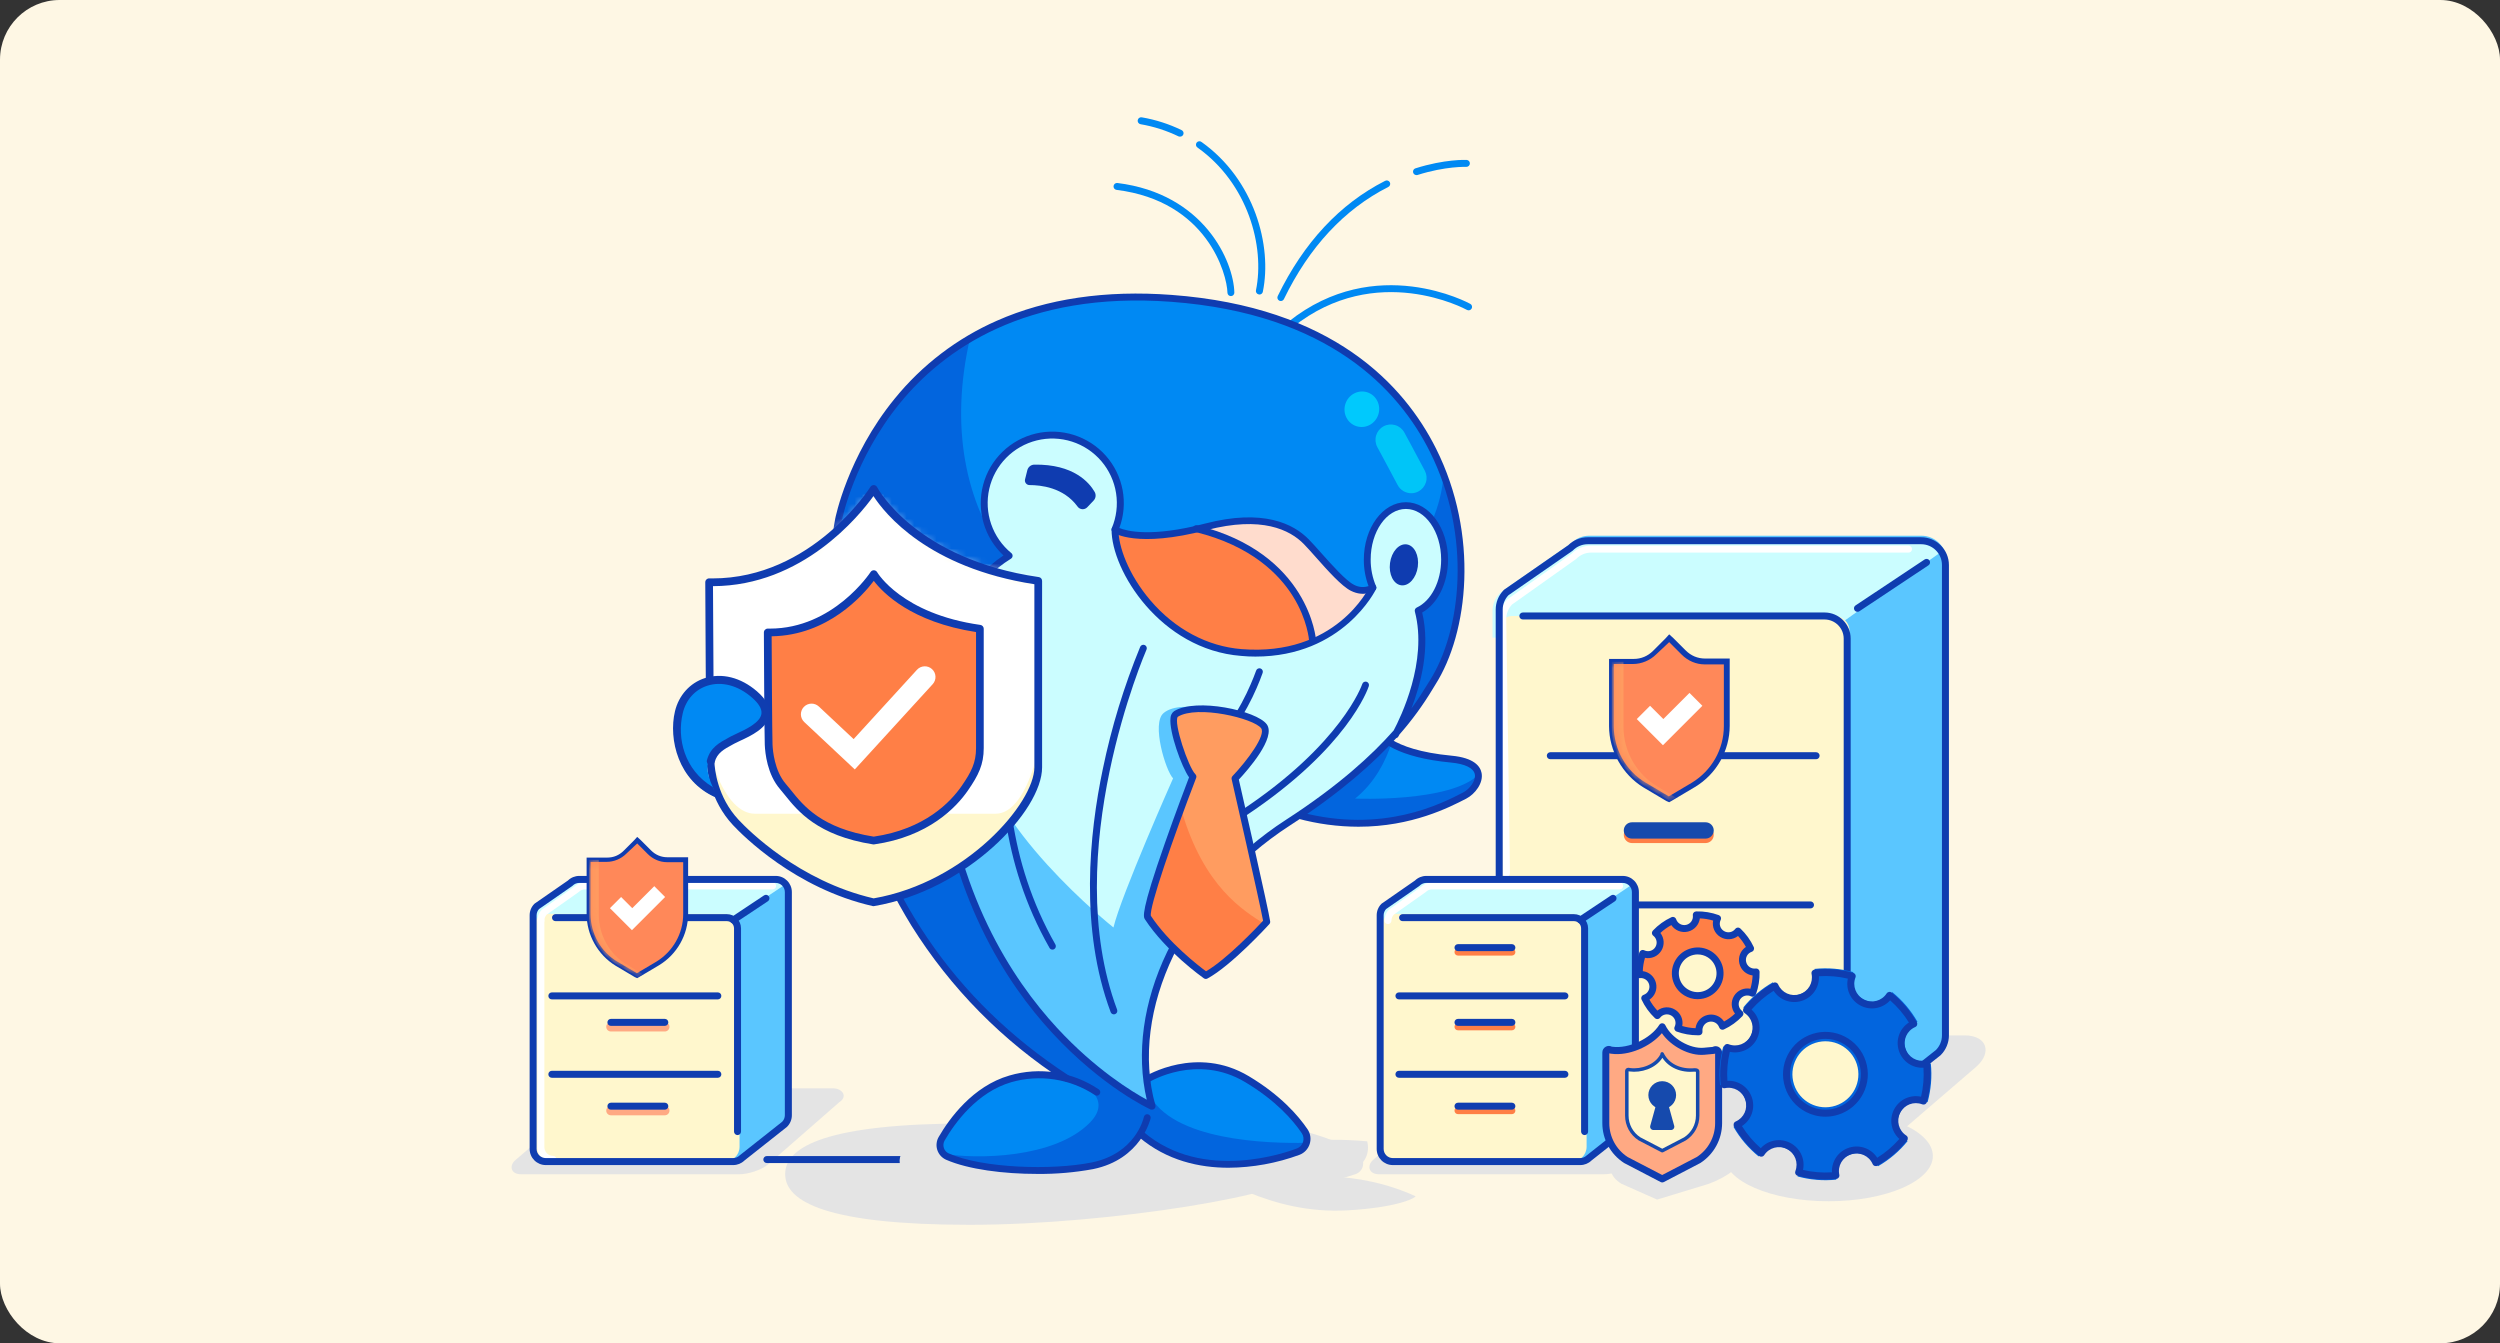 <svg width="335" height="180" viewBox="0 0 335 180" fill="none" xmlns="http://www.w3.org/2000/svg">
    <rect x="0" y="0" width="335" height="180" fill="#333333" stroke="none"/>
    <rect width="335" height="180" rx="8" fill="#FEF7E4"/>
    <path d="M131.142 152.283C144.323 154.901 155.758 154.336 160.604 153.898C162.723 155.28 165.22 156.123 165.839 156.333H166.195C166.195 156.333 169.036 151.711 183.198 152.933C183.198 152.933 184.448 156.611 178.764 157.658C181.667 157.833 185.692 158.451 189.67 160.295C189.842 160.376 187.758 161.77 180.648 162.183C175.373 162.489 170.898 161.27 167.136 159.717C167.136 159.717 164.567 159.642 160.654 159.405C149.861 158.43 138.82 155.67 131.145 152.283H131.142Z"
          fill="#E4E4E4"/>
    <path d="M105.213 157.333C105.213 161.083 110.954 164.124 129.929 164.124C148.904 164.124 173.926 159.867 173.926 157.333C173.926 155.321 148.901 150.542 129.929 150.542C110.957 150.542 105.213 153.583 105.213 157.333Z"
          fill="#E4E4E4"/>
    <path d="M184.808 157.354H214.892C216.201 157.354 217.998 156.745 218.904 155.992L228.733 147.404C229.948 146.62 229.145 145.492 227.836 145.492H198.029C196.72 145.492 194.923 146.101 194.017 146.854L184.048 155.379C183.139 156.132 183.354 157.354 184.804 157.354H184.808Z"
          fill="#E4E4E4"/>
    <path d="M69.816 157.354H99.032C100.304 157.354 102.047 156.761 102.929 156.029L112.472 147.689C113.654 146.926 112.872 145.833 111.601 145.833H82.657C81.385 145.833 79.641 146.426 78.76 147.158L69.082 155.436C68.201 156.167 68.407 157.351 69.816 157.351V157.354Z"
          fill="#E4E4E4"/>
    <path d="M213.034 152.929H250.309C251.874 152.929 254.021 152.198 255.109 151.298L264.802 142.958C266.987 141.058 266.274 138.739 263.237 138.739H230.14C228.574 138.739 226.427 139.47 225.34 140.37L212.165 151.298C211.077 152.198 211.468 152.929 213.031 152.929H213.034Z"
          fill="#E4E4E4"/>
    <path d="M217.277 158.626L222.049 160.745L228.993 158.626C231.474 157.717 233.49 156.161 234.346 154.492L238.383 146.617C238.527 146.339 238.143 146.183 237.74 146.354L236.121 146.458C233.518 146.623 231.061 145.304 230.774 143.723C228.368 145.404 224.024 146.62 221.321 146.345L221.118 146.323C220.883 146.161 220.355 146.317 220.215 146.592L216.165 154.492C215.308 156.161 215.73 157.717 217.28 158.626H217.277Z"
          fill="#E4E4E4"/>
    <path d="M245.026 160.967C237.306 160.967 231.048 158.251 231.048 154.901C231.048 151.551 237.306 148.835 245.026 148.835C252.746 148.835 259.004 151.551 259.004 154.901C259.004 158.251 252.746 160.967 245.026 160.967Z"
          fill="#E4E4E4"/>
    <path d="M204.062 144.898L244.053 136.748C244.941 136.748 255.109 145.214 255.741 144.589L259.831 140.504C260.469 139.873 260.828 133.473 260.828 132.576V75.151C260.828 73.292 259.322 71.786 257.462 71.786H212.959C212.059 71.786 211.194 72.148 210.562 72.789L201.662 78.964C201.041 79.592 200.694 80.442 200.694 81.326V141.536C200.694 143.395 202.2 144.901 204.059 144.901L204.062 144.898Z"
          fill="#5AC6FF"/>
    <path d="M200.963 79.495L209.863 73.32C210.495 72.679 211.36 72.317 212.26 72.317H256.763C257.832 72.317 259.51 73.17 260.129 73.945L241.273 87.37L199.998 85.439V81.858C199.998 80.973 200.345 80.126 200.966 79.495H200.963Z"
          fill="#CBFDFF"/>
    <path d="M202.689 82.542H245.842C246.943 82.542 247.836 83.435 247.836 84.536V142.905C247.836 144.006 246.943 144.898 245.842 144.898H202.689C201.588 144.898 200.695 144.006 200.695 142.905V84.536C200.695 83.435 201.588 82.542 202.689 82.542Z"
          fill="#FFF7CD"/>
    <path d="M201.867 117.486H201.873C202.133 117.483 202.339 117.27 202.336 117.011L201.839 82.967C201.839 82.233 202.114 81.536 202.611 81.005L211.22 74.892C211.739 74.355 212.458 74.048 213.192 74.048H255.742C256.002 74.048 256.211 73.839 256.211 73.58C256.211 73.32 256.002 73.111 255.742 73.111H213.192C212.217 73.111 211.267 73.511 210.577 74.211L201.967 80.323C201.28 81.036 200.902 81.977 200.902 82.973L201.398 117.026C201.402 117.283 201.611 117.489 201.867 117.489V117.486Z"
          fill="white"/>
    <path d="M218.681 112.97H228.547C229.15 112.97 229.641 112.479 229.641 111.876C229.641 111.273 229.15 110.782 228.547 110.782H218.681C218.078 110.782 217.587 111.273 217.587 111.876C217.587 112.479 218.078 112.97 218.681 112.97Z"
          fill="#FF7F46"/>
    <path d="M218.681 94.57H228.547C229.15 94.57 229.641 94.079 229.641 93.476C229.641 92.873 229.15 92.382 228.547 92.382H218.681C218.078 92.382 217.587 92.873 217.587 93.476C217.587 94.079 218.078 94.57 218.681 94.57Z"
          fill="#FF7F46"/>
    <path d="M256.35 144.189C256.453 144.189 256.553 144.154 256.641 144.089L260.016 141.42C260.016 141.42 260.044 141.398 260.053 141.386C260.753 140.692 261.156 139.726 261.156 138.739V75.714C261.156 73.661 259.484 71.989 257.431 71.989H212.756C211.781 71.989 210.828 72.379 210.137 73.067L201.562 79.017C201.537 79.032 201.516 79.051 201.497 79.073C200.806 79.773 200.425 80.701 200.425 81.686V117.645C200.425 117.904 200.634 118.114 200.894 118.114C201.153 118.114 201.362 117.904 201.362 117.645V81.686C201.362 80.964 201.637 80.282 202.134 79.761L210.706 73.814C210.731 73.798 210.753 73.779 210.772 73.757C211.291 73.229 212.016 72.926 212.756 72.926H257.434C258.972 72.926 260.222 74.176 260.222 75.714V138.739C260.222 139.47 259.928 140.183 259.412 140.701L256.056 143.354C255.853 143.514 255.819 143.811 255.978 144.014C256.072 144.129 256.206 144.192 256.347 144.192L256.35 144.189Z"
          fill="#0F3DB0"/>
    <path d="M247.523 130.789C247.783 130.789 247.992 130.579 247.992 130.32V85.579C247.992 83.645 246.42 82.073 244.486 82.073H204.061C203.802 82.073 203.592 82.283 203.592 82.542C203.592 82.801 203.802 83.011 204.061 83.011H244.486C245.902 83.011 247.055 84.164 247.055 85.579V130.32C247.055 130.579 247.264 130.789 247.523 130.789Z"
          fill="#0F3DB0"/>
    <path d="M248.9 81.985C248.991 81.985 249.079 81.96 249.16 81.907L258.419 75.748C258.635 75.604 258.694 75.314 258.55 75.098C258.407 74.882 258.116 74.823 257.9 74.967L248.641 81.126C248.425 81.27 248.366 81.56 248.51 81.776C248.6 81.91 248.75 81.985 248.9 81.985Z"
          fill="#0F3DB0"/>
    <path d="M219.494 121.729H242.609C242.869 121.729 243.078 121.52 243.078 121.261C243.078 121.001 242.869 120.792 242.609 120.792H219.494C219.234 120.792 219.025 121.001 219.025 121.261C219.025 121.52 219.234 121.729 219.494 121.729Z"
          fill="#0F3DB0"/>
    <path d="M218.681 112.373H228.547C229.15 112.373 229.641 111.882 229.641 111.279C229.641 110.676 229.15 110.186 228.547 110.186H218.681C218.078 110.186 217.587 110.676 217.587 111.279C217.587 111.882 218.078 112.373 218.681 112.373Z"
          fill="#164AAD"/>
    <path d="M218.681 93.973H228.547C229.15 93.973 229.641 93.483 229.641 92.879C229.641 92.276 229.15 91.786 228.547 91.786H218.681C218.078 91.786 217.587 92.276 217.587 92.879C217.587 93.483 218.078 93.973 218.681 93.973Z"
          fill="#164AAD"/>
    <path d="M207.741 101.736H243.359C243.619 101.736 243.828 101.526 243.828 101.267C243.828 101.008 243.619 100.798 243.359 100.798H207.741C207.481 100.798 207.272 101.008 207.272 101.267C207.272 101.526 207.481 101.736 207.741 101.736Z"
          fill="#0F3DB0"/>
    <path d="M186.638 155.651H211.751C212.198 155.651 212.626 155.476 212.941 155.16L218.641 150.654C218.963 150.335 219.145 149.904 219.145 149.451V119.538C219.145 118.604 218.385 117.845 217.451 117.845H191.116C190.663 117.845 190.229 118.026 189.91 118.351L185.432 121.46C185.12 121.776 184.945 122.204 184.945 122.648V153.96C184.945 154.895 185.704 155.654 186.638 155.654V155.651Z"
          fill="#5AC6FF"/>
    <path d="M185.434 121.457L189.912 118.348C190.23 118.026 190.665 117.842 191.118 117.842H217.452C217.99 117.842 218.468 118.092 218.777 118.482L208.49 125.364L184.946 124.445V122.642C184.946 122.198 185.121 121.77 185.434 121.454V121.457Z"
          fill="#CBFDFF"/>
    <path d="M186.937 122.454H210.612C211.713 122.454 212.605 123.347 212.605 124.448V153.657C212.605 154.758 211.713 155.651 210.612 155.651H186.937C185.836 155.651 184.943 154.758 184.943 153.657V124.448C184.943 123.347 185.836 122.454 186.937 122.454Z"
          fill="#FFF7CD"/>
    <path d="M185.986 123.829C186.245 123.829 186.455 123.62 186.455 123.361C186.455 123.064 186.564 122.783 186.761 122.564L191.067 119.523C191.283 119.301 191.58 119.176 191.883 119.176H217.039C217.298 119.176 217.508 118.967 217.508 118.708C217.508 118.448 217.298 118.239 217.039 118.239H191.883C191.342 118.239 190.814 118.458 190.427 118.836L186.114 121.883C185.73 122.279 185.517 122.804 185.517 123.361C185.517 123.62 185.727 123.829 185.986 123.829Z"
          fill="white"/>
    <path d="M195.369 149.295H202.594C202.853 149.295 203.062 149.086 203.062 148.826C203.062 148.567 202.853 148.357 202.594 148.357H195.369C195.109 148.357 194.9 148.567 194.9 148.826C194.9 149.086 195.109 149.295 195.369 149.295Z"
          fill="#FF7F46"/>
    <path d="M195.369 148.698H202.594C202.853 148.698 203.062 148.489 203.062 148.229C203.062 147.97 202.853 147.761 202.594 147.761H195.369C195.109 147.761 194.9 147.97 194.9 148.229C194.9 148.489 195.109 148.698 195.369 148.698Z"
          fill="#0F3DB0"/>
    <path d="M186.638 156.12H211.751C212.316 156.12 212.848 155.904 213.254 155.514L218.935 151.02C218.935 151.02 218.963 150.998 218.973 150.986C219.379 150.582 219.613 150.023 219.613 149.448V119.536C219.613 118.342 218.645 117.373 217.451 117.373H191.116C190.557 117.373 190.01 117.595 189.61 117.986L185.163 121.07C185.138 121.086 185.116 121.104 185.098 121.126C184.698 121.532 184.476 122.073 184.476 122.645V153.957C184.476 155.151 185.445 156.12 186.638 156.12ZM218.329 150.304L212.651 154.795C212.651 154.795 212.623 154.817 212.61 154.829C212.379 155.057 212.073 155.182 211.748 155.182H186.635C185.96 155.182 185.41 154.632 185.41 153.957V122.645C185.41 122.336 185.526 122.042 185.735 121.814L190.176 118.732C190.201 118.717 190.223 118.698 190.241 118.676C190.47 118.445 190.788 118.311 191.113 118.311H217.448C218.123 118.311 218.673 118.861 218.673 119.536V149.448C218.673 149.764 218.548 150.073 218.326 150.301L218.329 150.304Z"
          fill="#0F3DB0"/>
    <path d="M212.336 152.101C212.595 152.101 212.805 151.892 212.805 151.633V124.395C212.805 123.348 211.952 122.495 210.905 122.495H187.945C187.686 122.495 187.477 122.704 187.477 122.964C187.477 123.223 187.686 123.433 187.945 123.433H210.905C211.436 123.433 211.867 123.864 211.867 124.395V151.633C211.867 151.892 212.077 152.101 212.336 152.101Z"
          fill="#0F3DB0"/>
    <path d="M211.786 123.745C211.876 123.745 211.964 123.72 212.045 123.667L216.407 120.764C216.623 120.62 216.682 120.329 216.539 120.114C216.395 119.898 216.104 119.839 215.889 119.982L211.526 122.885C211.311 123.029 211.251 123.32 211.395 123.535C211.486 123.67 211.636 123.745 211.786 123.745Z"
          fill="#0F3DB0"/>
    <path d="M195.369 128.048H202.594C202.853 128.048 203.062 127.838 203.062 127.579C203.062 127.32 202.853 127.11 202.594 127.11H195.369C195.109 127.11 194.9 127.32 194.9 127.579C194.9 127.838 195.109 128.048 195.369 128.048Z"
          fill="#FF7F46"/>
    <path d="M195.369 127.451H202.594C202.853 127.451 203.062 127.242 203.062 126.982C203.062 126.723 202.853 126.514 202.594 126.514H195.369C195.109 126.514 194.9 126.723 194.9 126.982C194.9 127.242 195.109 127.451 195.369 127.451Z"
          fill="#0F3DB0"/>
    <path d="M195.369 138.063H202.594C202.853 138.063 203.062 137.854 203.062 137.595C203.062 137.335 202.853 137.126 202.594 137.126H195.369C195.109 137.126 194.9 137.335 194.9 137.595C194.9 137.854 195.109 138.063 195.369 138.063Z"
          fill="#FF7F46"/>
    <path d="M195.369 137.467H202.594C202.853 137.467 203.062 137.257 203.062 136.998C203.062 136.739 202.853 136.529 202.594 136.529H195.369C195.109 136.529 194.9 136.739 194.9 136.998C194.9 137.257 195.109 137.467 195.369 137.467Z"
          fill="#0F3DB0"/>
    <path d="M187.455 133.92H209.699C209.959 133.92 210.168 133.711 210.168 133.451C210.168 133.192 209.959 132.982 209.699 132.982H187.455C187.196 132.982 186.987 133.192 186.987 133.451C186.987 133.711 187.196 133.92 187.455 133.92Z"
          fill="#0F3DB0"/>
    <path d="M187.455 144.423H209.699C209.959 144.423 210.168 144.213 210.168 143.954C210.168 143.695 209.959 143.485 209.699 143.485H187.455C187.196 143.485 186.987 143.695 186.987 143.954C186.987 144.213 187.196 144.423 187.455 144.423Z"
          fill="#0F3DB0"/>
    <path d="M102.755 155.848H179.93C180.189 155.848 180.398 155.639 180.398 155.379C180.398 155.12 180.189 154.911 179.93 154.911H102.755C102.495 154.911 102.286 155.12 102.286 155.379C102.286 155.639 102.495 155.848 102.755 155.848Z"
          fill="#0F3DB0"/>
    <path d="M73.134 155.651H98.247C98.694 155.651 99.122 155.476 99.438 155.16L105.138 150.654C105.459 150.335 105.641 149.904 105.641 149.451V119.538C105.641 118.604 104.881 117.845 103.947 117.845H77.612C77.159 117.845 76.725 118.026 76.406 118.351L71.928 121.46C71.616 121.776 71.441 122.204 71.441 122.648V153.96C71.441 154.895 72.2 155.654 73.134 155.654V155.651Z"
          fill="#5AC6FF"/>
    <path d="M71.926 121.457L76.404 118.348C76.723 118.026 77.157 117.842 77.61 117.842H103.945C104.482 117.842 104.96 118.092 105.27 118.482L94.982 125.364L71.438 124.445V122.642C71.438 122.198 71.613 121.77 71.926 121.454V121.457Z"
          fill="#CBFDFF"/>
    <path d="M73.433 122.454H97.108C98.209 122.454 99.102 123.347 99.102 124.448V153.657C99.102 154.758 98.209 155.651 97.108 155.651H73.433C72.332 155.651 71.439 154.758 71.439 153.657V124.448C71.439 123.347 72.332 122.454 73.433 122.454Z"
          fill="#FFF7CD"/>
    <path d="M72.478 123.829C72.737 123.829 72.947 123.62 72.947 123.361C72.947 123.064 73.056 122.783 73.253 122.564L77.559 119.523C77.775 119.301 78.072 119.176 78.375 119.176H103.531C103.791 119.176 104 118.967 104 118.708C104 118.448 103.791 118.239 103.531 118.239H78.375C77.834 118.239 77.306 118.458 76.919 118.836L72.606 121.883C72.222 122.279 72.009 122.804 72.009 123.361C72.009 123.62 72.219 123.829 72.478 123.829Z"
          fill="white"/>
    <path d="M74.098 155.823C74.357 155.823 74.566 155.614 74.566 155.354C74.566 155.095 74.357 154.886 74.098 154.886C73.463 154.886 72.948 154.361 72.948 153.714V123.364C72.948 123.104 72.738 122.895 72.479 122.895C72.219 122.895 72.01 123.104 72.01 123.364V153.714C72.01 154.876 72.948 155.823 74.098 155.823Z"
          fill="white"/>
    <path d="M73.134 156.12H98.247C98.812 156.12 99.344 155.904 99.75 155.514L105.431 151.02C105.431 151.02 105.459 150.998 105.469 150.986C105.875 150.582 106.109 150.023 106.109 149.448V119.536C106.109 118.342 105.141 117.373 103.947 117.373H77.612C77.053 117.373 76.506 117.595 76.106 117.986L71.659 121.07C71.634 121.086 71.612 121.104 71.594 121.126C71.194 121.532 70.972 122.073 70.972 122.645V153.957C70.972 155.151 71.941 156.12 73.134 156.12ZM104.825 150.304L99.147 154.795C99.147 154.795 99.119 154.817 99.106 154.829C98.875 155.057 98.569 155.182 98.244 155.182H73.131C72.456 155.182 71.906 154.632 71.906 153.957V122.645C71.906 122.336 72.022 122.042 72.231 121.814L76.672 118.732C76.697 118.717 76.719 118.698 76.737 118.676C76.966 118.445 77.284 118.311 77.609 118.311H103.944C104.619 118.311 105.169 118.861 105.169 119.536V149.448C105.169 149.764 105.044 150.073 104.822 150.301L104.825 150.304Z"
          fill="#0F3DB0"/>
    <path d="M98.828 152.101C99.088 152.101 99.297 151.892 99.297 151.633V124.395C99.297 123.348 98.444 122.495 97.397 122.495H74.438C74.178 122.495 73.969 122.704 73.969 122.964C73.969 123.223 74.178 123.433 74.438 123.433H97.397C97.928 123.433 98.359 123.864 98.359 124.395V151.633C98.359 151.892 98.569 152.101 98.828 152.101Z"
          fill="#0F3DB0"/>
    <path d="M98.278 123.745C98.368 123.745 98.456 123.72 98.537 123.667L102.9 120.764C103.115 120.62 103.175 120.329 103.031 120.114C102.887 119.898 102.596 119.839 102.381 119.982L98.018 122.885C97.803 123.029 97.743 123.32 97.887 123.535C97.978 123.67 98.128 123.745 98.278 123.745Z"
          fill="#0F3DB0"/>
    <path d="M81.861 128.204H89.086C89.43 128.204 89.711 127.923 89.711 127.579C89.711 127.235 89.43 126.954 89.086 126.954H81.861C81.517 126.954 81.236 127.235 81.236 127.579C81.236 127.923 81.517 128.204 81.861 128.204Z"
          fill="#FFA983"/>
    <path d="M81.861 127.451H89.086C89.345 127.451 89.555 127.242 89.555 126.982C89.555 126.723 89.345 126.514 89.086 126.514H81.861C81.602 126.514 81.392 126.723 81.392 126.982C81.392 127.242 81.602 127.451 81.861 127.451Z"
          fill="#0F3DB0"/>
    <path d="M81.861 138.22H89.086C89.43 138.22 89.711 137.938 89.711 137.595C89.711 137.251 89.43 136.97 89.086 136.97H81.861C81.517 136.97 81.236 137.251 81.236 137.595C81.236 137.938 81.517 138.22 81.861 138.22Z"
          fill="#FFA983"/>
    <path d="M81.861 137.467H89.086C89.345 137.467 89.555 137.257 89.555 136.998C89.555 136.739 89.345 136.529 89.086 136.529H81.861C81.602 136.529 81.392 136.739 81.392 136.998C81.392 137.257 81.602 137.467 81.861 137.467Z"
          fill="#0F3DB0"/>
    <path d="M81.861 149.451H89.086C89.43 149.451 89.711 149.17 89.711 148.826C89.711 148.482 89.43 148.201 89.086 148.201H81.861C81.517 148.201 81.236 148.482 81.236 148.826C81.236 149.17 81.517 149.451 81.861 149.451Z"
          fill="#FFA983"/>
    <path d="M81.861 148.698H89.086C89.345 148.698 89.555 148.489 89.555 148.229C89.555 147.97 89.345 147.761 89.086 147.761H81.861C81.602 147.761 81.392 147.97 81.392 148.229C81.392 148.489 81.602 148.698 81.861 148.698Z"
          fill="#0F3DB0"/>
    <path d="M73.948 133.92H96.191C96.451 133.92 96.66 133.711 96.66 133.451C96.66 133.192 96.451 132.982 96.191 132.982H73.948C73.688 132.982 73.479 133.192 73.479 133.451C73.479 133.711 73.688 133.92 73.948 133.92Z"
          fill="#0F3DB0"/>
    <path d="M73.948 144.423H96.191C96.451 144.423 96.66 144.213 96.66 143.954C96.66 143.695 96.451 143.485 96.191 143.485H73.948C73.688 143.485 73.479 143.695 73.479 143.954C73.479 144.213 73.688 144.423 73.948 144.423Z"
          fill="#0F3DB0"/>
    <path d="M217.868 155.445L222.737 157.982L227.605 155.445C229.284 154.357 230.293 152.495 230.293 150.495V141.063C230.293 140.729 229.909 140.542 229.646 140.748L228.343 140.87C226.249 141.067 223.646 139.488 222.734 137.595C221.449 139.61 218.355 141.063 215.99 140.732L215.812 140.707C215.549 140.513 215.174 140.701 215.174 141.029V150.492C215.174 152.492 216.187 154.354 217.862 155.442L217.868 155.445Z"
          fill="#FFA983"/>
    <path d="M219.678 152.601L222.738 154.194L225.797 152.601C226.85 151.916 227.484 150.748 227.484 149.491V143.566C227.484 143.357 227.078 143.369 227.078 143.369C225.272 143.541 223.512 142.851 222.722 141.216L222.747 141.269C221.997 142.888 219.941 143.563 218.388 143.344C218.094 143.26 217.988 143.369 217.988 143.548V149.491C217.988 150.748 218.622 151.916 219.675 152.601H219.678Z"
          fill="#FFF7CD"/>
    <path d="M222.738 154.282L222.776 154.263L225.835 152.67C226.923 151.963 227.566 150.779 227.566 149.491V143.567C227.566 143.507 227.541 143.451 227.498 143.407C227.373 143.285 227.107 143.292 227.079 143.292C225.151 143.473 223.51 142.667 222.798 141.182L222.685 141.235L222.66 141.248L222.67 141.267C221.916 142.845 219.916 143.476 218.407 143.263C218.245 143.217 218.113 143.226 218.026 143.292C217.976 143.329 217.92 143.401 217.92 143.541V149.485C217.92 150.773 218.563 151.96 219.645 152.66H219.651L222.748 154.276L222.738 154.282ZM227.101 143.445C227.185 143.445 227.332 143.463 227.388 143.517C227.404 143.529 227.407 143.545 227.407 143.563V149.488C227.407 150.723 226.788 151.86 225.754 152.532L222.738 154.104L219.72 152.532C218.685 151.86 218.07 150.723 218.07 149.488V143.545C218.07 143.482 218.085 143.441 218.113 143.416C218.157 143.382 218.248 143.382 218.37 143.416C219.913 143.632 221.932 143.007 222.754 141.435C223.541 142.857 225.182 143.62 227.088 143.442H227.101V143.445Z"
          fill="#164AAD"/>
    <path d="M222.738 148.598C221.711 148.598 220.879 147.765 220.879 146.738C220.879 145.711 221.711 144.879 222.738 144.879C223.765 144.879 224.598 145.711 224.598 146.738C224.598 147.765 223.765 148.598 222.738 148.598Z"
          fill="#164AAD"/>
    <path d="M221.562 151.423H223.918C224.209 151.423 224.421 151.145 224.343 150.863L223.462 147.67C223.409 147.479 223.234 147.345 223.037 147.345H222.44C222.24 147.345 222.065 147.479 222.015 147.67L221.134 150.863C221.056 151.145 221.268 151.423 221.559 151.423H221.562Z"
          fill="#164AAD"/>
    <path d="M222.737 158.448C222.812 158.448 222.887 158.429 222.952 158.395L227.821 155.857C227.821 155.857 227.846 155.842 227.859 155.836C229.674 154.657 230.762 152.657 230.762 150.492V141.057C230.762 140.723 230.574 140.423 230.274 140.276C230.021 140.154 229.734 140.161 229.493 140.286L228.302 140.398C226.459 140.573 224.002 139.139 223.159 137.386C223.084 137.232 222.934 137.132 222.765 137.12C222.593 137.104 222.434 137.192 222.343 137.336C221.159 139.195 218.224 140.561 216.062 140.264L215.977 140.251C215.734 140.123 215.44 140.12 215.19 140.251C214.896 140.401 214.712 140.698 214.712 141.026V150.489C214.712 152.654 215.796 154.651 217.615 155.832C217.627 155.842 217.64 155.848 217.652 155.854L222.521 158.392C222.59 158.426 222.665 158.445 222.737 158.445V158.448ZM227.371 155.039L222.737 157.451L218.102 155.039C216.565 154.032 215.646 152.336 215.646 150.495V141.148C215.68 141.161 215.715 141.17 215.749 141.176L215.927 141.201C218.212 141.52 221.134 140.292 222.69 138.445C223.915 140.223 226.396 141.529 228.39 141.339L229.693 141.217C229.74 141.214 229.784 141.201 229.827 141.182V150.495C229.827 152.336 228.909 154.032 227.371 155.039Z"
          fill="#0F3DB0"/>
    <path d="M222.738 154.429C222.776 154.429 222.813 154.42 222.848 154.404L225.907 152.811C227.051 152.07 227.723 150.833 227.723 149.492V143.567C227.723 143.464 227.682 143.367 227.607 143.295C227.445 143.136 227.16 143.133 227.076 143.136C225.204 143.314 223.626 142.539 222.938 141.117C222.882 141.001 222.741 140.951 222.626 141.008C222.529 141.054 222.479 141.161 222.498 141.261C221.779 142.673 219.895 143.314 218.441 143.117C218.226 143.061 218.054 143.079 217.929 143.173C217.851 143.233 217.76 143.345 217.76 143.548V149.492C217.76 150.833 218.432 152.07 219.557 152.798C219.563 152.801 219.57 152.808 219.576 152.811L222.635 154.404C222.67 154.423 222.707 154.429 222.745 154.429H222.738ZM227.254 143.623V149.492C227.254 150.673 226.663 151.761 225.673 152.404L222.741 153.929L219.801 152.398C218.816 151.754 218.229 150.667 218.229 149.492V143.551C218.251 143.551 218.282 143.558 218.332 143.57C218.341 143.57 218.354 143.576 218.363 143.576C219.873 143.783 221.835 143.208 222.76 141.748C223.623 143.076 225.241 143.776 227.107 143.601C227.154 143.601 227.216 143.611 227.257 143.623H227.254Z"
          fill="#164AAD"/>
    <path d="M220.428 105.146C217.655 103.471 215.98 100.489 215.98 97.244V88.611H218.911C220.01 88.611 221.056 88.192 221.789 87.407L223.672 85.523L225.556 87.407C226.341 88.192 227.335 88.611 228.434 88.611H231.364V97.244C231.364 100.436 229.69 103.471 226.917 105.146L223.672 107.082L220.428 105.146Z"
          fill="#FF8859"/>
    <path d="M223.671 86.046L225.346 87.721C226.183 88.558 227.282 89.029 228.433 89.029H230.997V97.296C230.997 100.384 229.375 103.262 226.706 104.884L223.619 106.715L220.532 104.884C217.863 103.314 216.241 100.384 216.241 97.296V88.977H218.805C219.956 88.977 221.107 88.506 221.945 87.669L223.671 86.046ZM223.671 85L223.2 85.523L221.526 87.198C220.794 87.93 219.904 88.296 218.91 88.296H216.346H215.613V89.029V97.296C215.613 100.593 217.392 103.785 220.218 105.512L223.305 107.343L223.671 107.5L224.038 107.291L227.125 105.459C230.003 103.733 231.782 100.593 231.782 97.244V88.977V88.244H231.049H228.485C227.491 88.244 226.602 87.878 225.869 87.145L224.247 85.523L223.671 85Z"
          fill="#0F3CB0"/>
    <mask id="mask0_28395_298046" style="mask-type:luminance" maskUnits="userSpaceOnUse" x="216" y="86" width="16"
          height="21">
        <path d="M226.809 104.831L223.722 106.663L220.634 104.831C217.966 103.262 216.344 100.331 216.344 97.244V89.029H218.908C220.059 89.029 221.21 88.558 222.047 87.721L223.722 86.046L225.396 87.721C226.233 88.558 227.332 89.029 228.483 89.029H231.047V97.296C231.1 100.331 229.477 103.209 226.809 104.831Z"
              fill="white"/>
    </mask>
    <g mask="url(#mask0_28395_298046)">
        <path d="M222.099 105.407C219.273 103.732 217.546 100.645 217.546 97.401V88.663H215.977V97.401C215.977 100.697 217.703 103.732 220.529 105.407L223.773 107.343L224.558 106.872L222.099 105.407Z"
              fill="#FF9C60"/>
    </g>
    <path d="M228.119 94.575L222.834 99.86L219.328 96.354L221.107 94.575L222.886 96.354L226.392 92.849L228.119 94.575Z"
          fill="white"/>
    <path d="M82.656 129.09C80.323 127.682 78.914 125.173 78.914 122.443V115.18H81.379C82.304 115.18 83.184 114.828 83.8 114.168L85.385 112.583L86.97 114.168C87.63 114.828 88.466 115.18 89.391 115.18H91.856V122.443C91.856 125.129 90.447 127.682 88.114 129.09L85.385 130.719L82.656 129.09Z"
          fill="#FF8859"/>
    <path d="M85.385 113.023L86.793 114.432C87.498 115.136 88.422 115.533 89.39 115.533H91.547V122.488C91.547 125.085 90.183 127.506 87.938 128.871L85.341 130.411L82.743 128.871C80.498 127.55 79.134 125.085 79.134 122.488V115.489H81.291C82.259 115.489 83.228 115.092 83.932 114.388L85.385 113.023ZM85.385 112.143L84.988 112.583L83.58 113.992C82.963 114.608 82.215 114.916 81.379 114.916H79.222H78.606V115.533V122.488C78.606 125.261 80.102 127.946 82.479 129.399L85.076 130.94L85.385 131.072L85.693 130.896L88.29 129.355C90.711 127.902 92.208 125.261 92.208 122.444V115.489V114.872H91.591H89.434C88.598 114.872 87.85 114.564 87.233 113.948L85.869 112.583L85.385 112.143Z"
          fill="#0F3CB0"/>
    <mask id="mask1_28395_298046" style="mask-type:luminance" maskUnits="userSpaceOnUse" x="79" y="113" width="13"
          height="18">
        <path d="M88.027 128.827L85.43 130.367L82.832 128.827C80.587 127.506 79.223 125.041 79.223 122.444V115.533H81.38C82.348 115.533 83.317 115.136 84.021 114.432L85.43 113.023L86.838 114.432C87.542 115.136 88.467 115.533 89.435 115.533H91.592V122.488C91.636 125.041 90.272 127.462 88.027 128.827Z"
              fill="white"/>
    </mask>
    <g mask="url(#mask1_28395_298046)">
        <path d="M84.064 129.311C81.687 127.902 80.235 125.305 80.235 122.576V115.225H78.914V122.576C78.914 125.349 80.367 127.902 82.744 129.311L85.473 130.94L86.133 130.544L84.064 129.311Z"
              fill="#FF9C60"/>
    </g>
    <path d="M89.126 120.199L84.68 124.645L81.731 121.695L83.227 120.199L84.724 121.695L87.673 118.746L89.126 120.199Z"
          fill="white"/>
    <path d="M221.448 131.842C221.255 131.023 220.476 130.495 219.661 130.601C219.636 129.617 219.801 128.658 220.126 127.761C220.867 128.12 221.773 127.867 222.214 127.155C222.655 126.442 222.48 125.517 221.826 125.014C222.483 124.323 223.27 123.748 224.161 123.333C224.43 124.111 225.248 124.573 226.067 124.383C226.886 124.192 227.414 123.411 227.308 122.595C228.292 122.57 229.251 122.736 230.148 123.061C229.789 123.801 230.042 124.708 230.755 125.148C231.467 125.589 232.392 125.414 232.895 124.761C233.586 125.417 234.161 126.205 234.576 127.095C233.798 127.364 233.336 128.183 233.526 129.001C233.717 129.82 234.498 130.348 235.314 130.242C235.339 131.226 235.173 132.186 234.848 133.083C234.108 132.723 233.201 132.976 232.761 133.689C232.32 134.401 232.495 135.326 233.148 135.83C232.492 136.52 231.705 137.095 230.814 137.511C230.545 136.733 229.726 136.27 228.908 136.461C228.089 136.655 227.561 137.433 227.667 138.248C226.683 138.273 225.723 138.108 224.826 137.783C225.186 137.042 224.933 136.136 224.22 135.695C223.508 135.255 222.583 135.43 222.08 136.083C221.389 135.426 220.814 134.639 220.398 133.748C221.176 133.48 221.639 132.661 221.448 131.842ZM228.176 133.339C229.786 132.961 230.786 131.348 230.408 129.739C230.03 128.13 228.417 127.13 226.808 127.508C225.198 127.886 224.198 129.498 224.576 131.108C224.955 132.717 226.567 133.717 228.176 133.339Z"
          fill="#FF7F46"/>
    <path d="M227.483 138.723C227.548 138.723 227.614 138.723 227.68 138.723C227.814 138.72 227.939 138.661 228.023 138.561C228.111 138.461 228.148 138.326 228.133 138.195C228.058 137.608 228.436 137.061 229.014 136.923C229.592 136.789 230.176 137.108 230.37 137.67C230.414 137.795 230.508 137.898 230.63 137.948C230.751 138.001 230.889 137.998 231.011 137.942C231.942 137.508 232.773 136.908 233.486 136.158C233.576 136.061 233.623 135.933 233.614 135.798C233.605 135.667 233.539 135.545 233.433 135.464C232.964 135.101 232.845 134.445 233.158 133.942C233.47 133.436 234.108 133.251 234.642 133.511C234.761 133.57 234.901 133.573 235.023 133.523C235.145 133.473 235.242 133.373 235.289 133.248C235.642 132.276 235.808 131.264 235.783 130.236C235.78 130.104 235.72 129.976 235.62 129.892C235.52 129.804 235.386 129.764 235.255 129.783C234.664 129.858 234.12 129.479 233.983 128.898C233.845 128.32 234.167 127.736 234.73 127.542C234.855 127.498 234.958 127.404 235.008 127.283C235.058 127.161 235.058 127.023 235.001 126.901C234.567 125.97 233.967 125.139 233.217 124.426C233.12 124.336 232.992 124.289 232.858 124.298C232.726 124.308 232.605 124.373 232.523 124.479C232.161 124.948 231.508 125.067 231.001 124.754C230.495 124.442 230.311 123.804 230.57 123.27C230.63 123.151 230.633 123.011 230.583 122.889C230.533 122.767 230.433 122.67 230.308 122.623C229.336 122.27 228.323 122.104 227.295 122.129C227.161 122.133 227.036 122.192 226.951 122.292C226.864 122.392 226.826 122.526 226.842 122.658C226.917 123.245 226.539 123.792 225.961 123.929C225.383 124.067 224.798 123.745 224.605 123.183C224.561 123.058 224.467 122.954 224.345 122.904C224.223 122.851 224.086 122.854 223.964 122.911C223.033 123.345 222.201 123.945 221.489 124.695C221.398 124.792 221.351 124.92 221.361 125.054C221.37 125.186 221.436 125.308 221.542 125.389C222.011 125.751 222.13 126.408 221.817 126.911C221.505 127.417 220.867 127.601 220.333 127.342C220.214 127.283 220.073 127.279 219.951 127.329C219.83 127.379 219.733 127.479 219.686 127.604C219.333 128.576 219.167 129.589 219.192 130.617C219.195 130.748 219.255 130.876 219.355 130.961C219.455 131.048 219.589 131.089 219.72 131.07C220.308 130.995 220.855 131.373 220.992 131.954C221.13 132.533 220.808 133.117 220.245 133.311C220.12 133.354 220.017 133.448 219.967 133.57C219.914 133.692 219.917 133.829 219.973 133.951C220.408 134.883 221.008 135.714 221.758 136.426C221.855 136.517 221.983 136.567 222.117 136.554C222.248 136.545 222.37 136.479 222.451 136.373C222.814 135.904 223.467 135.786 223.973 136.098C224.48 136.411 224.664 137.048 224.405 137.583C224.345 137.701 224.342 137.842 224.392 137.964C224.442 138.086 224.542 138.183 224.667 138.229C225.576 138.558 226.523 138.726 227.48 138.726L227.483 138.723ZM229.286 135.951C229.126 135.951 228.964 135.97 228.801 136.008C227.93 136.211 227.308 136.929 227.201 137.779C226.598 137.758 226.001 137.658 225.42 137.486C225.589 136.648 225.23 135.77 224.467 135.298C223.708 134.826 222.761 134.895 222.086 135.42C221.673 134.976 221.32 134.486 221.03 133.954C221.742 133.483 222.108 132.604 221.905 131.733C221.698 130.861 220.983 130.239 220.133 130.133C220.155 129.529 220.255 128.933 220.426 128.351C221.264 128.52 222.142 128.161 222.614 127.398C223.086 126.639 223.017 125.692 222.492 125.017C222.936 124.604 223.426 124.251 223.958 123.961C224.433 124.673 225.308 125.039 226.18 124.836C227.051 124.629 227.673 123.914 227.78 123.064C228.383 123.086 228.98 123.186 229.561 123.358C229.392 124.195 229.751 125.073 230.514 125.545C231.273 126.014 232.22 125.948 232.895 125.423C233.308 125.867 233.661 126.358 233.951 126.889C233.239 127.361 232.873 128.239 233.076 129.111C233.283 129.983 234.001 130.604 234.848 130.711C234.826 131.314 234.726 131.911 234.555 132.492C233.714 132.323 232.839 132.686 232.367 133.445C231.895 134.204 231.964 135.151 232.489 135.826C232.045 136.239 231.555 136.592 231.023 136.883C230.639 136.301 229.986 135.951 229.286 135.951ZM227.483 133.889C227.748 133.889 228.017 133.858 228.283 133.795C229.183 133.583 229.948 133.033 230.436 132.248C230.923 131.464 231.073 130.533 230.864 129.633C230.651 128.733 230.101 127.967 229.317 127.479C228.53 126.992 227.601 126.839 226.701 127.051C224.842 127.489 223.686 129.358 224.12 131.217C224.333 132.117 224.883 132.883 225.667 133.37C226.223 133.714 226.848 133.892 227.486 133.892L227.483 133.889ZM227.495 127.895C227.961 127.895 228.417 128.023 228.82 128.273C229.395 128.629 229.795 129.186 229.948 129.842C230.101 130.498 229.992 131.176 229.636 131.751C229.28 132.326 228.723 132.726 228.067 132.879C227.411 133.033 226.733 132.923 226.158 132.567C225.583 132.211 225.183 131.654 225.03 130.998C224.876 130.342 224.986 129.664 225.342 129.089C225.698 128.514 226.255 128.114 226.911 127.961C227.105 127.914 227.298 127.892 227.492 127.892L227.495 127.895Z"
          fill="#0F3DB0"/>
    <path d="M238.416 138.398H250.797V149.511H238.416V138.398Z" fill="#FFF7CD"/>
    <path d="M233.898 147.392C233.433 145.942 231.948 145.101 230.489 145.411C230.305 143.636 230.464 141.876 230.92 140.211C232.308 140.751 233.908 140.164 234.605 138.811C235.301 137.457 234.845 135.814 233.598 135.001C234.686 133.661 236.023 132.507 237.573 131.623C238.173 132.989 239.72 133.707 241.17 133.242C242.62 132.776 243.461 131.292 243.151 129.832C244.926 129.648 246.686 129.807 248.351 130.264C247.811 131.651 248.398 133.251 249.751 133.948C251.105 134.645 252.748 134.189 253.561 132.942C254.901 134.029 256.055 135.367 256.939 136.917C255.573 137.517 254.855 139.064 255.32 140.514C255.786 141.964 257.27 142.804 258.73 142.495C258.914 144.27 258.755 146.029 258.298 147.695C256.911 147.154 255.311 147.742 254.614 149.095C253.917 150.448 254.373 152.092 255.62 152.904C254.533 154.245 253.195 155.398 251.645 156.282C251.045 154.917 249.498 154.198 248.048 154.664C246.598 155.129 245.758 156.614 246.067 158.073C244.292 158.257 242.533 158.101 240.867 157.642C241.408 156.254 240.82 154.654 239.467 153.957C238.114 153.261 236.47 153.717 235.658 154.964C234.317 153.876 233.164 152.539 232.28 150.989C233.645 150.389 234.364 148.842 233.898 147.392ZM245.958 148.164C248.283 147.417 249.561 144.926 248.814 142.601C248.067 140.276 245.576 138.998 243.251 139.745C240.926 140.492 239.648 142.982 240.395 145.307C241.142 147.632 243.633 148.911 245.958 148.164Z"
          fill="#0265DE"/>
    <path d="M244.603 158.054C245.087 158.054 245.572 158.029 246.056 157.979C246.187 157.967 246.309 157.895 246.387 157.789C246.466 157.683 246.494 157.545 246.466 157.417C246.216 156.233 246.897 155.058 248.053 154.686C249.209 154.317 250.447 154.87 250.934 155.983C250.987 156.104 251.091 156.198 251.216 156.239C251.341 156.279 251.481 156.267 251.594 156.201C253.109 155.339 254.437 154.211 255.544 152.845C255.628 152.742 255.662 152.608 255.644 152.476C255.625 152.345 255.547 152.229 255.437 152.158C254.422 151.495 254.078 150.183 254.631 149.104C255.184 148.026 256.456 147.542 257.581 147.983C257.706 148.029 257.844 148.023 257.962 147.964C258.081 147.904 258.169 147.798 258.203 147.67C258.669 145.976 258.812 144.239 258.631 142.504C258.619 142.373 258.547 142.251 258.441 142.173C258.334 142.095 258.197 142.067 258.069 142.095C256.881 142.348 255.709 141.664 255.337 140.508C254.966 139.351 255.522 138.114 256.634 137.626C256.756 137.573 256.85 137.47 256.891 137.345C256.931 137.22 256.919 137.083 256.853 136.967C255.991 135.451 254.862 134.123 253.497 133.017C253.394 132.933 253.262 132.895 253.128 132.917C252.997 132.939 252.881 133.014 252.809 133.123C252.147 134.139 250.834 134.486 249.756 133.929C248.678 133.376 248.197 132.108 248.634 130.979C248.681 130.854 248.675 130.717 248.616 130.598C248.556 130.479 248.45 130.392 248.322 130.358C246.628 129.892 244.891 129.748 243.156 129.929C243.025 129.942 242.903 130.014 242.825 130.12C242.747 130.226 242.719 130.364 242.747 130.492C242.997 131.676 242.316 132.851 241.159 133.223C240.003 133.592 238.766 133.036 238.278 131.926C238.225 131.804 238.122 131.711 237.997 131.67C237.872 131.629 237.734 131.642 237.619 131.708C236.103 132.57 234.775 133.698 233.669 135.064C233.584 135.167 233.55 135.301 233.569 135.433C233.587 135.564 233.666 135.679 233.775 135.751C234.791 136.414 235.134 137.726 234.581 138.804C234.028 139.883 232.759 140.367 231.631 139.926C231.506 139.879 231.369 139.886 231.25 139.945C231.131 140.004 231.044 140.111 231.009 140.239C230.544 141.933 230.4 143.67 230.581 145.404C230.594 145.536 230.666 145.658 230.772 145.736C230.878 145.814 231.016 145.842 231.144 145.814C232.328 145.561 233.503 146.245 233.875 147.401C234.247 148.558 233.691 149.795 232.578 150.283C232.456 150.336 232.362 150.439 232.322 150.564C232.281 150.689 232.294 150.826 232.359 150.942C233.222 152.458 234.35 153.786 235.716 154.892C235.819 154.976 235.953 155.011 236.084 154.992C236.216 154.97 236.331 154.895 236.403 154.786C237.066 153.77 238.378 153.426 239.456 153.979C240.534 154.533 241.016 155.801 240.578 156.933C240.531 157.058 240.537 157.195 240.597 157.314C240.656 157.433 240.762 157.52 240.891 157.554C242.109 157.889 243.353 158.058 244.603 158.058V158.054ZM245.481 157.089C244.178 157.176 242.878 157.07 241.603 156.767C241.916 155.329 241.234 153.839 239.884 153.145C238.534 152.451 236.925 152.767 235.941 153.858C234.953 152.995 234.106 152.001 233.422 150.892C234.659 150.098 235.234 148.561 234.769 147.114C234.306 145.67 232.944 144.751 231.472 144.826C231.384 143.526 231.491 142.226 231.794 140.948C233.231 141.258 234.722 140.579 235.416 139.229C236.109 137.879 235.794 136.27 234.703 135.286C235.566 134.298 236.559 133.451 237.669 132.767C238.462 134.004 240.003 134.579 241.447 134.114C242.891 133.651 243.806 132.289 243.734 130.817C245.037 130.729 246.334 130.836 247.612 131.139C247.3 132.576 247.981 134.067 249.331 134.761C250.678 135.454 252.291 135.139 253.275 134.048C254.262 134.911 255.106 135.904 255.794 137.014C254.556 137.808 253.981 139.348 254.447 140.792C254.909 142.236 256.269 143.151 257.744 143.079C257.831 144.379 257.725 145.679 257.422 146.958C255.987 146.648 254.494 147.326 253.8 148.676C253.106 150.023 253.422 151.636 254.512 152.62C253.65 153.608 252.656 154.454 251.547 155.139C250.753 153.901 249.212 153.326 247.769 153.792C246.325 154.254 245.409 155.617 245.481 157.089ZM244.6 149.639C245.184 149.639 245.772 149.548 246.344 149.364C247.787 148.901 248.966 147.901 249.659 146.551C250.353 145.201 250.478 143.661 250.016 142.217C249.55 140.773 248.553 139.595 247.203 138.901C245.853 138.208 244.312 138.079 242.869 138.545C241.425 139.008 240.247 140.008 239.553 141.358C238.859 142.708 238.734 144.248 239.197 145.692C239.662 147.136 240.659 148.314 242.009 149.008C242.825 149.426 243.709 149.639 244.6 149.639ZM244.612 139.204C245.356 139.204 246.094 139.383 246.775 139.733C247.903 140.311 248.737 141.295 249.125 142.501C249.512 143.708 249.406 144.995 248.828 146.12C248.25 147.248 247.266 148.083 246.059 148.47C244.853 148.858 243.566 148.751 242.441 148.173C241.312 147.595 240.478 146.611 240.091 145.404C239.703 144.198 239.809 142.911 240.387 141.786C240.966 140.658 241.95 139.823 243.156 139.436C243.634 139.283 244.125 139.208 244.612 139.208V139.204Z"
          fill="#0F3DB0"/>
    <path d="M170.518 150.709C170.518 150.709 178.329 151.842 182.074 154.713C182.291 154.879 182.458 155.101 182.558 155.354C182.659 155.608 182.688 155.884 182.644 156.153C182.6 156.422 182.483 156.674 182.307 156.882C182.131 157.09 181.901 157.246 181.643 157.334C178.153 158.498 169.264 161.009 154.28 157.661C154.28 157.661 146.663 162.767 131.179 160.673C115.695 158.579 119.293 152.304 128.25 150.546C137.207 148.787 170.518 150.709 170.518 150.709Z"
          fill="#E4E4E4"/>
    <path d="M174.004 109.239C185.19 112.226 193.042 108.265 196.263 106.605C198.077 105.666 199.913 102.213 194.483 101.723C185.406 100.904 184.43 97.701 184.43 97.701C184.43 97.701 176.23 101.683 174.472 104.905C172.713 108.127 174.004 109.239 174.004 109.239Z"
          fill="#0265DE"/>
    <path d="M194.481 101.723C197.124 101.964 198.103 102.74 198.125 103.802C194.293 107.563 181.585 107.009 181.585 107.009C184.246 104.853 185.694 101.976 186.482 99.518C187.945 100.307 190.342 101.351 194.481 101.723Z"
          fill="#0089F3"/>
    <path d="M182.027 110.782C189.179 110.782 194.221 108.182 196.482 107.015C197.667 106.399 198.792 104.914 198.533 103.584C198.36 102.681 197.523 101.548 194.529 101.264C185.988 100.457 184.879 97.584 184.867 97.568C184.845 97.507 184.811 97.45 184.766 97.402C184.722 97.355 184.668 97.317 184.608 97.291C184.548 97.265 184.484 97.252 184.418 97.252C184.353 97.252 184.289 97.265 184.229 97.291C183.887 97.457 175.873 101.378 174.065 104.683C172.152 108.192 173.637 109.534 173.701 109.59C173.753 109.636 173.815 109.669 173.883 109.685C176.538 110.407 179.276 110.775 182.027 110.782ZM184.244 98.314C184.9 99.296 187.164 101.495 194.446 102.185C196.337 102.364 197.464 102.922 197.627 103.759C197.791 104.597 196.934 105.74 196.056 106.193C193.115 107.711 185.322 111.737 174.268 108.832C174.086 108.567 173.584 107.508 174.884 105.136C176.329 102.466 182.597 99.148 184.238 98.314H184.244Z"
          fill="#0F3CB0"/>
    <path d="M142.895 144.5C140.436 143.826 137.839 143.848 135.392 144.564C130.599 145.947 127.528 150.269 126.186 152.573C126.066 152.777 125.99 153.004 125.964 153.239C125.938 153.475 125.962 153.713 126.034 153.938C126.106 154.164 126.225 154.372 126.382 154.548C126.54 154.725 126.733 154.866 126.949 154.963C131.511 156.971 140.837 157.319 146.354 156.195C149.874 155.483 151.763 153.537 152.742 151.972L152.921 151.994C160.033 158.064 169.904 155.878 173.973 154.291C174.228 154.191 174.458 154.035 174.645 153.834C174.832 153.633 174.971 153.392 175.052 153.13C175.134 152.868 175.155 152.591 175.115 152.32C175.075 152.048 174.974 151.79 174.82 151.562C173.65 149.837 171.315 147.109 167.098 144.589C160.257 140.502 153.731 144.589 153.731 144.589L154.107 145.179C154.253 146.397 154.03 147.013 154.359 148.196C154.359 148.196 129.127 136.695 125.868 101.687C125.788 100.304 125.714 98.702 125.714 96.971C125.714 89.465 127.085 79.513 135.222 74.471C133.911 73.4 132.923 71.985 132.371 70.384C131.818 68.784 131.722 67.061 132.093 65.408C132.464 63.756 133.288 62.24 134.472 61.029C135.656 59.819 137.154 58.962 138.797 58.555C140.441 58.147 142.166 58.206 143.778 58.723C145.39 59.24 146.827 60.197 147.927 61.484C149.026 62.772 149.746 64.341 150.004 66.014C150.263 67.688 150.051 69.4 149.391 70.96C149.391 70.96 152.04 72.835 160.399 70.88C160.781 70.793 161.175 70.695 161.582 70.59C169.082 68.637 173.034 70.547 175.033 72.589C176.573 74.163 179.603 77.961 181.193 78.749C182.782 79.538 183.946 78.749 183.946 78.749C183.436 77.558 183.177 76.275 183.186 74.979C183.186 70.975 185.505 67.756 188.366 67.756C191.228 67.756 193.55 70.99 193.55 74.979C193.564 76.46 193.22 77.922 192.549 79.242C192.007 80.358 191.114 81.267 190.008 81.829C191.856 88.778 188.018 96.472 187.125 98.132C188.925 96.073 190.528 93.849 191.915 91.492C200.412 78.149 197.197 42.971 156.956 39.968C118.476 37.1 112.347 69.58 112.347 69.58C110.838 77.234 106.365 120.626 142.886 144.472L142.895 144.5Z"
          fill="#0089F3"/>
    <path d="M141.395 143.483C124.069 131.554 116.415 115.128 113.286 100.67C107.511 93.93 105.123 87.053 104.326 81.358C106.353 84.49 108.821 87.313 111.653 89.742L111.687 89.769C110.855 80.036 111.81 72.388 112.365 69.573C112.365 69.573 115.322 53.939 129.983 45.324C127.251 57.225 129.367 67.343 134.806 74.732C127.041 79.852 125.714 89.585 125.714 96.958C125.714 98.689 125.788 100.291 125.868 101.674C126.265 106.082 127.081 110.443 128.304 114.696H128.276C135.518 139.62 154.337 148.239 154.337 148.239C154.171 147.647 154.029 147.047 153.909 146.443C156.866 152.911 170.07 153.247 175.035 153.136C174.957 153.402 174.818 153.646 174.63 153.85C174.442 154.054 174.21 154.212 173.951 154.312C169.882 155.899 160.011 158.086 152.899 152.015L152.72 151.993C151.74 153.558 149.852 155.504 146.332 156.216C140.809 157.334 131.483 156.986 126.927 154.984C126.72 154.895 126.534 154.762 126.382 154.596C130.851 155.357 141.277 155.255 146.027 150.45C149.203 147.222 145.374 144.903 141.395 143.483Z"
          fill="#0265DE"/>
    <path d="M164.62 156.478C167.873 156.455 171.096 155.868 174.147 154.741C174.468 154.616 174.756 154.42 174.991 154.168C175.225 153.916 175.4 153.615 175.502 153.286C175.604 152.957 175.631 152.61 175.581 152.269C175.53 151.929 175.403 151.604 175.21 151.319C173.953 149.471 171.569 146.736 167.343 144.21C160.339 140.024 153.56 144.182 153.483 144.226C153.385 144.293 153.318 144.396 153.294 144.512C153.27 144.629 153.292 144.75 153.355 144.85C153.418 144.951 153.517 145.023 153.632 145.053C153.747 145.082 153.869 145.066 153.973 145.008C154.037 144.968 160.351 141.115 166.86 145.008C170.941 147.447 173.232 150.072 174.437 151.843C174.551 152.013 174.627 152.207 174.656 152.41C174.686 152.613 174.67 152.82 174.609 153.016C174.548 153.212 174.444 153.392 174.305 153.542C174.165 153.693 173.993 153.81 173.802 153.885C172.539 154.374 161.22 158.505 153.218 151.661C153.125 151.581 153.004 151.542 152.882 151.551C152.76 151.561 152.646 151.619 152.567 151.712C152.487 151.805 152.448 151.926 152.457 152.048C152.467 152.17 152.524 152.284 152.617 152.363C156.363 155.551 160.773 156.478 164.62 156.478Z"
          fill="#0F3CB0"/>
    <path d="M138.996 157.306C141.497 157.331 143.994 157.117 146.453 156.666C152.937 155.353 154.153 149.933 154.175 149.889C154.192 149.829 154.196 149.765 154.187 149.703C154.178 149.641 154.157 149.581 154.124 149.527C154.091 149.473 154.048 149.427 153.996 149.39C153.945 149.354 153.887 149.329 153.825 149.316C153.763 149.303 153.7 149.302 153.638 149.315C153.576 149.327 153.518 149.352 153.466 149.388C153.414 149.424 153.371 149.47 153.337 149.523C153.304 149.577 153.282 149.636 153.273 149.698C153.229 149.896 152.142 154.587 146.272 155.772C140.968 156.844 131.66 156.555 127.138 154.562C126.983 154.494 126.843 154.394 126.73 154.268C126.616 154.142 126.531 153.993 126.479 153.832C126.423 153.665 126.404 153.487 126.422 153.312C126.441 153.137 126.497 152.967 126.587 152.815C127.948 150.472 130.923 146.347 135.519 145.011C137.396 144.474 139.367 144.35 141.297 144.646C143.227 144.942 145.07 145.652 146.7 146.726C146.798 146.8 146.921 146.831 147.042 146.814C147.164 146.797 147.273 146.732 147.346 146.634C147.42 146.536 147.452 146.413 147.434 146.291C147.417 146.17 147.352 146.06 147.254 145.987C145.516 144.812 143.539 144.036 141.466 143.713C139.393 143.39 137.274 143.529 135.26 144.12C130.351 145.54 127.215 149.886 125.783 152.353C125.632 152.614 125.538 152.903 125.506 153.203C125.473 153.502 125.504 153.805 125.596 154.092C125.688 154.378 125.839 154.642 126.04 154.867C126.24 155.092 126.485 155.272 126.759 155.397C129.75 156.712 134.512 157.306 138.996 157.306Z"
          fill="#0F3CB0"/>
    <path d="M125.712 96.967C125.712 98.698 125.786 100.3 125.866 101.683C129.125 136.694 154.363 148.235 154.363 148.235C154.033 147.053 153.794 145.847 153.648 144.629C152.167 132.379 159.728 118.546 172.566 110.239C179.761 105.582 184.255 101.421 187.141 98.135C188.034 96.475 191.863 88.781 190.024 81.832C191.13 81.269 192.023 80.361 192.565 79.245C193.236 77.925 193.58 76.463 193.566 74.982C193.566 70.978 191.244 67.759 188.382 67.759C185.521 67.759 183.202 70.993 183.202 74.982C183.193 76.277 183.452 77.561 183.962 78.752C182.247 81.877 179.566 84.362 176.321 85.836C173.761 87.022 170.468 87.776 166.329 87.45C155.604 86.6 149.373 76.054 149.388 70.959C150.049 69.399 150.262 67.686 150.004 66.011C149.746 64.337 149.026 62.767 147.926 61.478C146.826 60.19 145.389 59.233 143.776 58.715C142.163 58.197 140.437 58.139 138.793 58.546C137.148 58.954 135.65 59.811 134.465 61.023C133.28 62.234 132.456 63.751 132.086 65.404C131.715 67.058 131.811 68.781 132.365 70.383C132.919 71.984 133.907 73.399 135.22 74.471C127.082 79.51 125.712 89.461 125.712 96.967Z"
          fill="#CBFDFF"/>
    <path d="M149.4 70.956C149.375 76.047 155.606 86.597 166.34 87.447C170.483 87.773 173.772 87.019 176.332 85.833L175.895 85.817C175.895 85.817 175.195 74.581 160.408 70.885C152.049 72.832 149.4 70.956 149.4 70.956Z"
          fill="#FF7F46"/>
    <path d="M161.591 70.577C161.185 70.682 160.79 70.781 160.408 70.867C175.193 74.563 175.886 85.808 175.886 85.808L176.323 85.824C179.569 84.35 182.25 81.865 183.965 78.74C183.965 78.74 182.81 79.543 181.211 78.74C179.613 77.936 176.591 74.144 175.051 72.579C173.043 70.543 169.091 68.634 161.591 70.577Z"
          fill="#FFDCCD"/>
    <path d="M191.932 91.494C190.545 93.852 188.942 96.075 187.142 98.135C188.035 96.475 191.864 88.781 190.025 81.832C191.131 81.269 192.024 80.361 192.566 79.245C193.238 77.925 193.581 76.463 193.567 74.982C193.604 73.099 193.031 71.255 191.935 69.724C192.766 67.789 193.278 65.731 193.45 63.632C197.346 73.996 195.951 85.186 191.932 91.494Z"
          fill="#0265DE"/>
    <path d="M125.69 97.725C127.414 98.329 129.074 98.407 131.045 98.929C131.633 110.325 149.203 124.282 149.203 124.282C150.238 119.948 157.193 104.298 157.193 104.298C156.213 103.319 154.251 96.906 155.933 95.538C158.456 93.466 165.432 95.779 166.578 97.331C167.81 98.991 162.703 104.332 162.703 104.332C162.703 104.332 164.138 110.603 165.343 115.999C156.989 124.168 152.449 134.899 153.638 144.644C153.706 145.211 153.794 145.773 153.903 146.332L153.882 146.366C153.882 146.397 153.909 146.424 153.925 146.455C154.045 147.071 154.187 147.66 154.353 148.251C154.353 148.251 130.082 137.163 126.072 103.701C126.216 103.648 126.358 103.593 126.503 103.531L126.127 103.423L126.028 103.371C125.277 102.949 120.278 99.983 115.411 92.612C118.604 94.75 122.059 96.469 125.69 97.725Z"
          fill="#5AC6FF"/>
    <path d="M172.948 43.935C173.053 43.935 173.154 43.899 173.235 43.833C184.44 34.901 196.449 41.458 196.566 41.526C196.673 41.587 196.8 41.602 196.919 41.569C197.037 41.536 197.137 41.458 197.198 41.35C197.258 41.243 197.274 41.117 197.241 40.998C197.208 40.88 197.129 40.78 197.022 40.719C196.896 40.651 184.36 33.78 172.659 43.109C172.563 43.186 172.502 43.297 172.488 43.419C172.475 43.541 172.509 43.663 172.585 43.759C172.629 43.813 172.684 43.858 172.747 43.888C172.81 43.918 172.879 43.934 172.948 43.935Z"
          fill="#0089F3"/>
    <path d="M171.629 40.337C171.716 40.337 171.801 40.313 171.874 40.267C171.947 40.221 172.007 40.156 172.045 40.079C175.433 33.096 180.14 28.042 186.016 25.06C186.073 25.035 186.125 24.998 186.167 24.951C186.209 24.905 186.242 24.851 186.263 24.792C186.284 24.733 186.292 24.671 186.288 24.608C186.284 24.546 186.267 24.485 186.239 24.429C186.21 24.373 186.171 24.324 186.123 24.284C186.075 24.244 186.019 24.214 185.959 24.196C185.899 24.178 185.836 24.173 185.774 24.18C185.712 24.187 185.652 24.207 185.597 24.238C179.539 27.318 174.7 32.505 171.214 39.675C171.16 39.785 171.153 39.912 171.193 40.027C171.232 40.142 171.316 40.237 171.426 40.291C171.49 40.321 171.559 40.337 171.629 40.337Z"
          fill="#0089F3"/>
    <path d="M189.803 23.471C189.851 23.471 189.899 23.464 189.945 23.449C193.718 22.251 196.453 22.362 196.481 22.362C196.604 22.365 196.724 22.32 196.815 22.236C196.905 22.152 196.959 22.035 196.964 21.912C196.969 21.79 196.926 21.67 196.844 21.58C196.761 21.489 196.646 21.435 196.524 21.428C196.407 21.428 193.607 21.308 189.665 22.559C189.56 22.592 189.47 22.662 189.412 22.756C189.354 22.849 189.331 22.96 189.347 23.069C189.364 23.178 189.419 23.278 189.503 23.35C189.587 23.421 189.693 23.461 189.803 23.461V23.471Z"
          fill="#0089F3"/>
    <path d="M158.133 18.308C158.238 18.31 158.34 18.275 158.422 18.21C158.505 18.145 158.563 18.054 158.586 17.952C158.61 17.85 158.597 17.742 158.551 17.648C158.505 17.554 158.428 17.478 158.333 17.434C156.643 16.614 154.846 16.038 152.995 15.721C152.934 15.711 152.872 15.712 152.812 15.726C152.752 15.739 152.695 15.764 152.645 15.8C152.595 15.835 152.552 15.88 152.519 15.932C152.486 15.985 152.463 16.043 152.453 16.103C152.442 16.164 152.444 16.226 152.458 16.286C152.471 16.346 152.496 16.403 152.532 16.453C152.567 16.504 152.612 16.547 152.664 16.579C152.716 16.612 152.774 16.635 152.835 16.645C154.601 16.949 156.316 17.499 157.929 18.278C157.994 18.304 158.063 18.315 158.133 18.308Z"
          fill="#0089F3"/>
    <path d="M168.767 39.468C168.873 39.469 168.976 39.432 169.058 39.365C169.141 39.299 169.197 39.206 169.219 39.102C170.498 32.942 168.089 24.062 161.017 19.035C160.969 18.994 160.913 18.964 160.853 18.945C160.792 18.927 160.729 18.921 160.666 18.928C160.603 18.935 160.543 18.955 160.488 18.987C160.433 19.018 160.385 19.061 160.348 19.111C160.31 19.162 160.283 19.22 160.269 19.281C160.254 19.342 160.252 19.406 160.263 19.468C160.274 19.53 160.298 19.59 160.333 19.642C160.368 19.695 160.413 19.74 160.466 19.774C167.217 24.573 169.515 33.019 168.298 38.902C168.286 38.961 168.285 39.022 168.296 39.082C168.307 39.141 168.33 39.198 168.364 39.249C168.397 39.299 168.44 39.343 168.49 39.377C168.54 39.411 168.596 39.435 168.656 39.447L168.767 39.468Z"
          fill="#0089F3"/>
    <path d="M164.949 39.678C165.01 39.677 165.07 39.664 165.126 39.639C165.181 39.615 165.231 39.58 165.273 39.536C165.316 39.493 165.349 39.441 165.371 39.384C165.393 39.328 165.403 39.268 165.402 39.207C165.31 35.04 161.361 25.963 149.734 24.521C149.673 24.514 149.612 24.518 149.553 24.534C149.494 24.551 149.439 24.578 149.39 24.616C149.342 24.654 149.302 24.701 149.272 24.754C149.242 24.807 149.222 24.865 149.215 24.926C149.207 24.987 149.212 25.048 149.228 25.107C149.245 25.166 149.272 25.221 149.31 25.27C149.348 25.318 149.394 25.358 149.447 25.388C149.501 25.418 149.559 25.438 149.62 25.445C161.74 26.954 164.423 36.703 164.478 39.232C164.482 39.353 164.534 39.468 164.622 39.552C164.71 39.635 164.828 39.681 164.949 39.678Z"
          fill="#0089F3"/>
    <path d="M154.367 148.697C154.48 148.7 154.59 148.661 154.675 148.587C154.742 148.53 154.792 148.455 154.818 148.371C154.843 148.287 154.844 148.197 154.82 148.112C151.272 135.441 158.846 119.677 172.829 110.628C179.722 106.168 184.161 102.145 187.081 98.923C187.141 98.909 187.198 98.882 187.247 98.845C187.297 98.808 187.339 98.761 187.37 98.708C187.389 98.674 187.447 98.575 187.533 98.415C189.185 96.535 190.666 94.51 191.956 92.366C192.095 92.141 192.218 91.938 192.332 91.75C196.767 84.783 198.224 71.674 192.425 60.105C188.162 51.598 178.564 41.122 157.004 39.518C148.148 38.855 140.27 40.02 133.595 42.971C128.262 45.314 123.565 48.894 119.892 53.415C113.55 61.177 111.936 69.431 111.92 69.502C111.807 70.078 109.148 83.933 112.931 101.061C114.67 109.187 117.781 116.958 122.131 124.038C127.362 132.404 134.372 139.515 142.663 144.866C142.765 144.928 142.888 144.948 143.005 144.921C143.122 144.895 143.223 144.824 143.289 144.723C143.355 144.623 143.379 144.501 143.356 144.384C143.333 144.266 143.266 144.162 143.168 144.093C127.817 134.07 117.948 119.523 113.833 100.864C110.1 83.923 112.715 70.251 112.829 69.678C112.844 69.592 114.425 61.55 120.634 53.969C126.351 46.99 137.294 38.976 156.951 40.442C178.056 42.016 187.444 52.229 191.599 60.521C197.245 71.785 195.85 84.508 191.553 91.257C191.436 91.439 191.31 91.645 191.168 91.873C190.694 92.64 190.053 93.684 189.123 94.953C190.386 91.697 191.688 86.782 190.573 82.081C192.662 80.899 194.039 78.108 194.039 74.997C194.039 70.759 191.507 67.297 188.396 67.297C185.285 67.297 182.753 70.744 182.753 74.997C182.747 76.206 182.961 77.407 183.385 78.539C183.063 78.645 182.724 78.683 182.388 78.652C182.051 78.621 181.725 78.52 181.429 78.358C180.36 77.825 178.493 75.727 176.993 74.045C176.393 73.371 175.823 72.733 175.379 72.281C173.34 70.192 169.268 68.132 161.482 70.158C154.225 72.046 150.96 71.153 149.993 70.753C150.596 69.126 150.746 67.367 150.428 65.662C150.109 63.957 149.334 62.37 148.185 61.071C147.036 59.772 145.556 58.809 143.902 58.285C142.249 57.761 140.484 57.695 138.796 58.095C137.109 58.495 135.561 59.345 134.318 60.555C133.076 61.765 132.185 63.29 131.74 64.966C131.296 66.643 131.315 68.409 131.795 70.075C132.275 71.742 133.198 73.247 134.467 74.43C124.238 81.271 125.091 96.09 125.417 101.726C127.115 119.96 134.833 131.745 141.009 138.422C147.714 145.667 153.924 148.556 154.185 148.676C154.244 148.695 154.306 148.702 154.367 148.697ZM186.757 97.876C183.89 101.129 179.433 105.253 172.318 109.854C165.394 114.336 159.736 120.635 156.388 127.574C153.184 134.221 152.229 141.204 153.665 147.358C151.697 146.286 146.769 143.289 141.652 137.745C135.585 131.175 128.002 119.572 126.332 101.643C125.827 92.899 126.224 80.591 135.468 74.865C135.53 74.826 135.583 74.773 135.621 74.71C135.659 74.647 135.681 74.575 135.686 74.502C135.691 74.428 135.678 74.355 135.649 74.287C135.619 74.219 135.574 74.16 135.517 74.113C134.275 73.095 133.34 71.752 132.817 70.233C132.295 68.715 132.205 67.081 132.559 65.514C132.912 63.947 133.694 62.51 134.818 61.362C135.942 60.215 137.363 59.403 138.922 59.017C140.481 58.631 142.116 58.686 143.646 59.177C145.175 59.667 146.537 60.574 147.581 61.794C148.624 63.015 149.308 64.502 149.554 66.089C149.801 67.676 149.601 69.301 148.977 70.781C148.936 70.877 148.93 70.985 148.959 71.086C148.988 71.187 149.051 71.275 149.137 71.335C149.263 71.424 152.316 73.491 161.71 71.027C169.068 69.114 172.844 70.99 174.714 72.903C175.142 73.337 175.703 73.968 176.297 74.637C177.93 76.485 179.784 78.549 181.007 79.161C182.83 80.085 184.176 79.161 184.232 79.124C184.32 79.063 184.384 78.973 184.414 78.87C184.443 78.766 184.435 78.656 184.392 78.558C183.908 77.426 183.663 76.207 183.671 74.976C183.671 71.246 185.787 68.199 188.39 68.199C190.992 68.199 193.114 71.252 193.114 74.982C193.114 77.917 191.799 80.501 189.84 81.413C189.743 81.459 189.664 81.538 189.619 81.636C189.573 81.734 189.563 81.844 189.591 81.949C191.35 88.636 187.663 96.17 186.757 97.873V97.876Z"
          fill="#0F3CB0"/>
    <path d="M181.799 57.122C180.572 56.751 179.887 55.429 180.268 54.168C180.648 52.907 181.951 52.186 183.178 52.556C184.404 52.927 185.09 54.249 184.709 55.51C184.328 56.77 183.025 57.492 181.799 57.122Z"
          fill="#00C9FD"/>
    <path d="M189.112 66.093C189.444 66.094 189.772 66.012 190.066 65.856C190.547 65.602 190.908 65.167 191.07 64.648C191.233 64.129 191.183 63.566 190.932 63.084C189.521 60.398 188.191 57.974 188.178 57.949C187.916 57.471 187.474 57.115 186.95 56.962C186.427 56.809 185.863 56.871 185.385 57.133C184.906 57.395 184.551 57.837 184.398 58.361C184.245 58.885 184.306 59.448 184.568 59.927C184.568 59.951 185.896 62.344 187.285 64.996C187.461 65.328 187.724 65.606 188.046 65.799C188.367 65.992 188.736 66.094 189.112 66.093Z"
          fill="#00C5F8"/>
    <path d="M166.624 109.424C166.715 109.424 166.804 109.397 166.88 109.347C180.614 100.229 183.306 92.295 183.414 91.963C183.437 91.904 183.447 91.841 183.445 91.778C183.443 91.715 183.428 91.653 183.401 91.597C183.374 91.54 183.335 91.489 183.288 91.448C183.24 91.406 183.185 91.375 183.125 91.355C183.065 91.336 183.002 91.329 182.939 91.335C182.877 91.341 182.816 91.36 182.761 91.39C182.706 91.421 182.657 91.462 182.619 91.511C182.58 91.561 182.552 91.618 182.536 91.679C182.511 91.756 179.798 99.66 166.369 108.577C166.318 108.61 166.275 108.653 166.241 108.704C166.207 108.754 166.183 108.811 166.171 108.87C166.159 108.93 166.159 108.991 166.171 109.05C166.182 109.11 166.206 109.167 166.239 109.217C166.282 109.28 166.339 109.332 166.406 109.368C166.473 109.404 166.548 109.423 166.624 109.424Z"
          fill="#0F3CB0"/>
    <path d="M164.148 98.606C164.263 98.603 164.372 98.558 164.456 98.48C167.213 95.837 169.116 90.407 169.196 90.164C169.237 90.048 169.23 89.921 169.177 89.81C169.125 89.7 169.03 89.615 168.914 89.574C168.799 89.533 168.672 89.54 168.561 89.593C168.451 89.645 168.365 89.74 168.325 89.856C168.306 89.911 166.412 95.307 163.818 97.793C163.753 97.856 163.707 97.937 163.688 98.026C163.668 98.115 163.675 98.208 163.708 98.293C163.741 98.378 163.798 98.451 163.873 98.503C163.947 98.556 164.035 98.585 164.126 98.588L164.148 98.606Z"
          fill="#0F3CB0"/>
    <path d="M149.263 135.925C149.318 135.925 149.372 135.915 149.423 135.894C149.538 135.851 149.631 135.764 149.681 135.653C149.732 135.541 149.737 135.414 149.694 135.299C141.849 114.299 153.513 87.315 153.633 87.044C153.682 86.931 153.685 86.804 153.64 86.69C153.595 86.576 153.507 86.485 153.395 86.436C153.282 86.386 153.155 86.384 153.041 86.429C152.927 86.474 152.835 86.562 152.786 86.674C150.615 91.96 148.939 97.437 147.781 103.033C145.955 111.734 144.655 124.451 148.828 135.623C148.861 135.712 148.92 135.788 148.998 135.842C149.076 135.896 149.168 135.925 149.263 135.925Z"
          fill="#0F3CB0"/>
    <path d="M141.027 127.251C141.107 127.25 141.185 127.229 141.255 127.19C141.358 127.129 141.434 127.032 141.467 126.917C141.499 126.802 141.486 126.679 141.43 126.574C134.962 115.214 134.583 103.584 135.393 95.828C136.274 87.401 138.723 81.595 138.748 81.537C138.796 81.424 138.797 81.297 138.752 81.183C138.706 81.069 138.617 80.978 138.504 80.93C138.392 80.882 138.264 80.88 138.151 80.926C138.037 80.971 137.946 81.06 137.898 81.173C137.87 81.232 135.378 87.145 134.479 95.699C133.647 103.599 134.041 115.445 140.639 127.029C140.679 127.096 140.736 127.152 140.804 127.19C140.872 127.229 140.949 127.25 141.027 127.251Z"
          fill="#0F3CB0"/>
    <path d="M115.189 92.246C120.542 100.504 126.135 103.408 126.135 103.408L126.508 103.516C122.267 105.29 117.382 104.868 117.382 104.868C108.511 96.786 105.249 88.085 104.319 81.17C107.113 85.593 110.819 89.369 115.189 92.246Z"
          fill="#0265DE"/>
    <path d="M126.142 103.408C126.142 103.408 120.549 100.503 115.195 92.246C119.353 95.039 124.694 97.54 131.535 99.219C131.489 99.299 131.449 99.379 131.4 99.462C130.257 101.44 128.452 102.706 126.515 103.516L126.142 103.408Z"
          fill="#5AC6FF"/>
    <path d="M187.76 78.43C186.732 78.294 186.061 76.955 186.262 75.441C186.463 73.927 187.46 72.81 188.489 72.947C189.518 73.084 190.188 74.422 189.987 75.936C189.786 77.45 188.789 78.567 187.76 78.43Z"
          fill="#0F3CB0"/>
    <path d="M168.223 87.983C179.979 87.983 184.341 79.051 184.384 78.946C184.41 78.891 184.426 78.832 184.429 78.771C184.432 78.71 184.424 78.65 184.403 78.592C184.383 78.535 184.351 78.482 184.31 78.437C184.27 78.392 184.22 78.356 184.165 78.33C184.11 78.304 184.051 78.289 183.99 78.286C183.93 78.283 183.869 78.291 183.812 78.312C183.754 78.332 183.702 78.363 183.657 78.404C183.612 78.445 183.575 78.494 183.549 78.549C183.367 78.934 178.929 87.98 166.371 86.982C161.791 86.618 157.464 84.315 154.187 80.489C151.183 76.984 149.853 73.177 149.874 70.956C149.874 70.834 149.826 70.716 149.739 70.629C149.653 70.541 149.535 70.492 149.412 70.491C149.29 70.491 149.173 70.54 149.087 70.625C149 70.711 148.951 70.828 148.95 70.95C148.92 76.442 155.489 87.047 166.307 87.891C166.962 87.954 167.6 87.985 168.223 87.983Z"
          fill="#0F3CB0"/>
    <path d="M175.885 86.286H175.913C176.035 86.278 176.149 86.222 176.231 86.13C176.312 86.038 176.354 85.918 176.347 85.796C176.347 85.679 175.46 74.126 160.42 70.396C160.36 70.378 160.298 70.373 160.236 70.381C160.174 70.388 160.114 70.408 160.061 70.439C160.007 70.47 159.96 70.512 159.922 70.562C159.885 70.611 159.858 70.668 159.843 70.728C159.828 70.789 159.826 70.852 159.835 70.913C159.845 70.974 159.868 71.033 159.901 71.086C159.934 71.138 159.977 71.184 160.028 71.219C160.079 71.255 160.137 71.279 160.198 71.292C167.71 73.14 171.447 77.002 173.261 79.916C175.226 83.067 175.417 85.821 175.417 85.848C175.423 85.968 175.475 86.08 175.563 86.161C175.65 86.243 175.765 86.287 175.885 86.286Z"
          fill="#0F3CB0"/>
    <path d="M146.678 65.908C145.967 64.676 143.873 62.175 138.587 62.261C138.373 62.267 138.167 62.343 138 62.477C137.833 62.611 137.715 62.796 137.663 63.004L137.355 64.236C137.333 64.327 137.331 64.422 137.351 64.513C137.371 64.605 137.411 64.691 137.469 64.764C137.527 64.838 137.601 64.897 137.685 64.938C137.769 64.979 137.862 65 137.956 65C139.413 65 142.505 65.289 144.39 67.876C144.462 67.978 144.555 68.063 144.663 68.125C144.772 68.186 144.892 68.223 145.017 68.233C145.141 68.242 145.266 68.224 145.382 68.179C145.498 68.135 145.604 68.065 145.69 67.975L146.543 67.076C146.689 66.922 146.782 66.725 146.806 66.515C146.83 66.304 146.786 66.091 146.678 65.908Z"
          fill="#0F3CB0"/>
    <path d="M153.816 122.954C156.588 127.202 161.575 130.716 161.575 130.716C164.763 129.001 169.746 123.527 169.746 123.527C169.5 121.812 165.499 104.329 165.499 104.329C165.499 104.329 170.593 98.985 169.37 97.328C168.228 95.788 160.355 93.971 157.58 95.686C156.459 96.379 158.88 103.103 159.859 104.083C159.85 104.083 153.055 121.793 153.816 122.954Z"
          fill="#FF7F46"/>
    <path d="M158.311 108.542C159.448 105.432 159.851 104.082 159.851 104.082C158.872 103.103 156.463 96.382 157.572 95.686C160.344 93.971 168.22 95.775 169.363 97.328C170.595 98.985 165.491 104.329 165.491 104.329C165.491 104.329 169.495 121.811 169.738 123.527L169.464 123.835C166.674 122.049 161.311 118.904 158.311 108.542Z"
          fill="#FF9C60"/>
    <path d="M161.575 131.178C161.652 131.178 161.728 131.159 161.796 131.123C165.012 129.388 169.882 124.063 170.088 123.838C170.134 123.788 170.168 123.728 170.187 123.663C170.207 123.598 170.212 123.53 170.202 123.462C169.971 121.836 166.506 106.661 166.004 104.464C167.177 103.208 171.052 98.831 169.743 97.054C168.397 95.224 160.287 93.472 157.336 95.292C157.189 95.398 157.069 95.537 156.984 95.697C156.899 95.857 156.852 96.035 156.847 96.216C156.634 98.046 158.337 102.773 159.332 104.16C158.95 105.161 157.484 109.011 156.117 112.922C152.827 122.283 153.203 122.859 153.428 123.201C156.221 127.476 161.103 130.941 161.31 131.089C161.387 131.145 161.479 131.176 161.575 131.178ZM169.253 123.379C168.425 124.269 164.384 128.548 161.608 130.155C160.601 129.41 156.582 126.311 154.216 122.72C153.979 121.587 157.158 112.377 160.284 104.24C160.317 104.156 160.324 104.065 160.305 103.978C160.287 103.89 160.243 103.81 160.179 103.747C159.231 102.798 157.21 96.777 157.829 96.047C160.441 94.436 168.021 96.262 168.994 97.587C169.669 98.511 167.103 101.951 165.157 103.993C165.104 104.049 165.066 104.116 165.045 104.19C165.025 104.263 165.023 104.341 165.04 104.415C165.086 104.6 168.782 120.804 169.253 123.379Z"
          fill="#0F3CB0"/>
    <path d="M117.071 65.514C117.071 65.514 122.113 75.367 139.121 77.839L139.121 102.827C139.121 108.045 129.603 118.78 117.051 120.908C107.726 118.78 100.97 112.755 98.591 110.204C96.211 107.655 95.301 104.369 95.208 102.079C95.115 99.789 95.018 78.022 95.018 78.022C109.115 78.298 117.068 65.514 117.068 65.514L117.071 65.514Z"
          fill="#FFF7CD"/>
    <mask id="mask2_28395_298046" style="mask-type:alpha" maskUnits="userSpaceOnUse" x="95" y="65" width="45"
          height="56">
        <path d="M117.075 65.514C117.075 65.514 122.117 75.367 139.125 77.839L139.125 102.827C139.125 108.045 129.607 118.78 117.054 120.908C107.73 118.78 100.974 112.755 98.594 110.204C96.215 107.655 95.305 104.369 95.212 102.079C95.118 99.789 95.022 78.022 95.022 78.022C109.119 78.298 117.072 65.514 117.072 65.514L117.075 65.514Z"
              fill="#FFF7CD"/>
    </mask>
    <g mask="url(#mask2_28395_298046)">
        <path d="M93.635 87.567C95.055 66.671 98.049 66.274 101.809 66.274L132.361 66.274C138.568 66.274 139.313 75.155 140.535 87.567C140.33 100.915 137.237 109.036 133.441 109.036L101.132 109.036C97.337 109.036 93.637 101.641 93.637 87.567L93.635 87.567Z"
              fill="white"/>
    </g>
    <path d="M117.053 121.422C117.08 121.422 117.111 121.422 117.139 121.415C129.561 119.311 139.641 108.662 139.641 102.824L139.641 77.839C139.641 77.581 139.451 77.363 139.199 77.329C122.688 74.929 117.584 65.376 117.532 65.28C117.446 65.114 117.28 65.007 117.094 65C116.911 64.993 116.732 65.087 116.636 65.242C116.56 65.366 108.828 77.508 95.465 77.508C95.32 77.508 95.179 77.508 95.034 77.505C94.9 77.498 94.761 77.556 94.662 77.653C94.561 77.75 94.506 77.884 94.506 78.025C94.51 78.915 94.603 99.831 94.696 102.103C94.741 103.251 95.13 107.255 98.217 110.559C99.52 111.955 106.552 119.046 116.942 121.415C116.98 121.422 117.018 121.429 117.056 121.429L117.053 121.422ZM138.606 78.281L138.606 102.827C138.606 107.572 129.516 118.221 117.067 120.38C107.024 118.056 100.231 111.204 98.969 109.852C96.127 106.807 95.769 103.117 95.727 102.062C95.644 100.006 95.558 81.881 95.541 78.546C107.542 78.505 115.139 69.121 117.042 66.476C118.563 68.821 124.346 76.084 138.606 78.287L138.606 78.281Z"
          fill="#0F3CB0"/>
    <path d="M117.093 76.939C117.093 76.939 120.342 82.712 131.305 84.257L131.305 100.254C131.305 102.279 130.694 103.582 129.284 105.62C127.187 108.658 123.321 111.748 117.073 112.638C108.841 111.338 106.699 107.462 104.906 105.389C103.458 103.717 103.058 101.217 102.999 99.785C102.941 98.354 102.879 84.753 102.879 84.753C111.965 84.926 117.09 76.939 117.09 76.939L117.093 76.939Z"
          fill="#FF7F46"/>
    <path d="M117.074 113.155C117.099 113.155 117.123 113.155 117.147 113.148C124.447 112.11 128.155 108.172 129.71 105.913C131.11 103.886 131.82 102.451 131.82 100.251L131.82 84.253C131.82 83.995 131.631 83.777 131.375 83.739C120.833 82.253 117.571 76.732 117.54 76.677C117.45 76.518 117.285 76.421 117.105 76.415C116.923 76.411 116.754 76.501 116.657 76.653C116.609 76.728 111.674 84.233 103.163 84.233C103.07 84.233 102.98 84.233 102.887 84.233C102.749 84.226 102.615 84.284 102.515 84.381C102.415 84.477 102.36 84.612 102.36 84.753C102.36 85.308 102.422 98.382 102.48 99.806C102.529 100.934 102.818 103.768 104.511 105.727C104.722 105.969 104.936 106.237 105.163 106.52C106.905 108.689 109.539 111.972 116.988 113.148C117.016 113.152 117.043 113.155 117.068 113.155L117.074 113.155ZM130.789 84.701L130.789 100.251C130.789 102.189 130.168 103.43 128.861 105.324C127.406 107.434 123.94 111.114 117.078 112.11C110.084 110.986 107.712 108.031 105.977 105.868C105.739 105.572 105.518 105.296 105.298 105.044C103.777 103.286 103.549 100.554 103.518 99.758C103.467 98.513 103.411 87.771 103.401 85.264C110.946 85.157 115.671 79.722 117.088 77.835C118.288 79.411 122.089 83.356 130.789 84.695L130.789 84.701Z"
          fill="#0F3CB0"/>
    <path fill-rule="evenodd" clip-rule="evenodd"
          d="M124.891 89.66C125.474 90.192 125.514 91.096 124.982 91.678L114.542 103.103L107.772 96.756C107.196 96.217 107.167 95.313 107.707 94.737C108.246 94.162 109.15 94.132 109.726 94.672L114.385 99.04L122.873 89.751C123.405 89.168 124.309 89.127 124.891 89.66Z"
          fill="white"/>
    <path d="M90.969 95.427C91.982 91.195 96.93 89.464 101.071 93.031C105.211 96.597 99.654 98.35 98.192 99.147C96.852 99.879 95.65 100.423 94.906 102.168C94.906 102.168 94.388 103.029 95.564 105.61L95.716 106.743C90.634 104.107 90.023 99.372 90.967 95.43L90.969 95.427Z"
          fill="#0089F3"/>
    <path d="M95.499 105.46C91.698 103.177 90.682 98.937 91.492 95.557C91.921 93.761 93.121 92.423 94.78 91.887C96.693 91.27 98.861 91.835 100.723 93.437C101.682 94.263 102.119 95.005 102.032 95.649C101.866 96.848 99.893 97.759 98.717 98.302C98.411 98.444 98.145 98.567 97.941 98.678L97.669 98.827C96.385 99.522 95.166 100.177 94.728 101.876C94.656 102.162 94.826 102.456 95.112 102.528C95.396 102.603 95.691 102.43 95.763 102.144C96.084 100.895 97.007 100.4 98.174 99.768L98.452 99.618C98.626 99.522 98.873 99.409 99.162 99.274C100.628 98.596 102.843 97.573 103.089 95.796C103.231 94.769 102.672 93.704 101.419 92.626C99.267 90.771 96.727 90.132 94.448 90.867C92.453 91.51 90.959 93.17 90.448 95.305C89.543 99.086 90.912 104.688 95.871 106.835C96.148 106.715 95.499 105.46 95.499 105.46Z"
          fill="#0F3DB0"/>
</svg>
